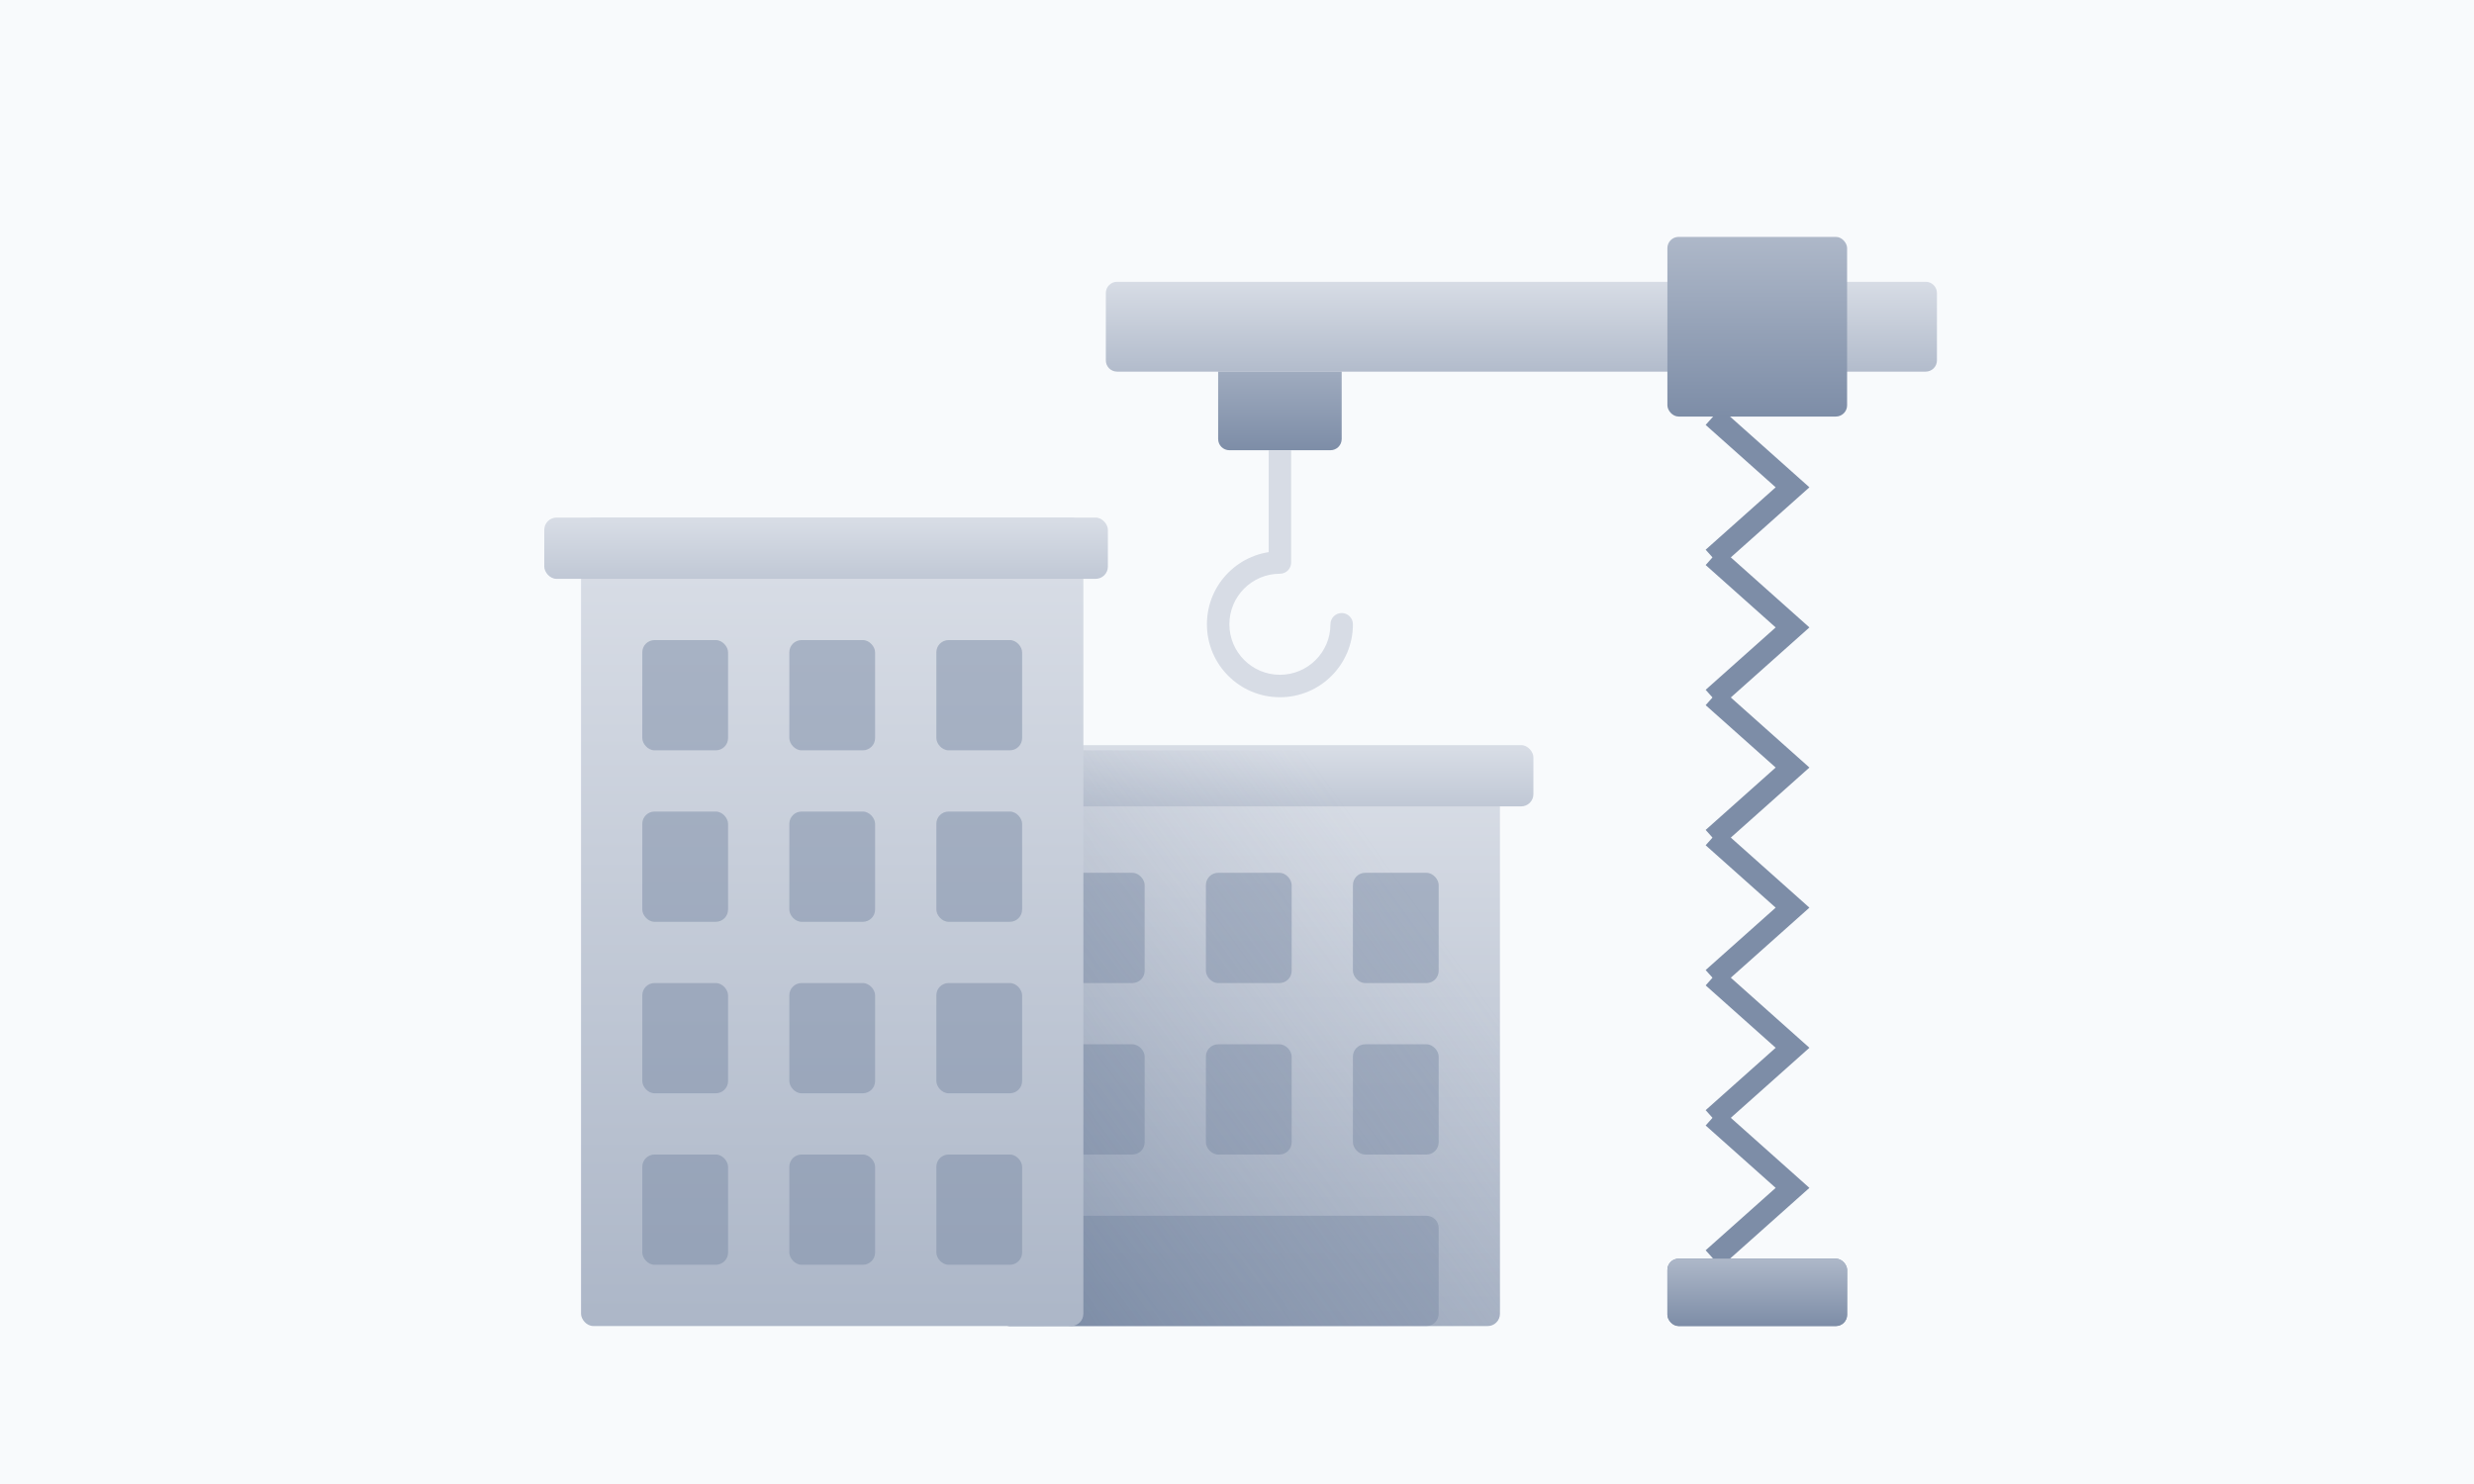 <svg width="250" height="150" viewBox="0 0 250 150" fill="none" xmlns="http://www.w3.org/2000/svg">
<g id="Frame 1861">
<rect width="250" height="150" fill="#F8FAFC"/>
<g id="Group 396">
<path id="Rectangle 352" d="M173.113 42.103L181.138 49.257L173.113 56.41" stroke="#7D8DA7" stroke-width="2.27"/>
<path id="Rectangle 353" d="M173.113 56.266L181.138 63.419L173.113 70.572" stroke="#7D8DA7" stroke-width="2.27"/>
<path id="Rectangle 354" d="M173.113 70.429L181.138 77.582L173.113 84.735" stroke="#7D8DA7" stroke-width="2.27"/>
<path id="Rectangle 355" d="M173.113 84.591L181.138 91.744L173.113 98.897" stroke="#7D8DA7" stroke-width="2.27"/>
<path id="Rectangle 356" d="M173.113 98.754L181.138 105.907L173.113 113.06" stroke="#7D8DA7" stroke-width="2.27"/>
<path id="Rectangle 357" d="M173.113 112.916L181.138 120.069L173.113 127.222" stroke="#7D8DA7" stroke-width="2.27"/>
<g id="Rectangle 347">
<mask id="path-7-inside-1_619_55899" fill="white">
<rect x="171.896" y="16" width="11.349" height="115.762" rx="1.135"/>
</mask>
<rect x="171.896" y="16" width="11.349" height="115.762" rx="1.135" stroke="#D7DCE5" stroke-width="4.54" mask="url(#path-7-inside-1_619_55899)"/>
</g>
<path id="Rectangle 348" d="M111.746 29.619C111.746 28.992 112.254 28.484 112.881 28.484H194.595C195.222 28.484 195.73 28.992 195.73 29.619V36.429C195.73 37.056 195.222 37.564 194.595 37.564H112.881C112.254 37.564 111.746 37.056 111.746 36.429V29.619Z" fill="url(#paint0_linear_619_55899)"/>
<rect id="Rectangle 345" x="168.492" y="127.223" width="18.159" height="6.81" rx="1.135" fill="#7D8DA7"/>
<rect id="Rectangle 346" x="168.492" y="23.944" width="18.159" height="18.159" rx="1.135" fill="url(#paint1_linear_619_55899)"/>
<rect id="Rectangle 351" x="168.492" y="127.223" width="18.159" height="6.81" rx="1.135" fill="url(#paint2_linear_619_55899)"/>
<path id="Rectangle 350" d="M123.095 37.563H135.579V44.373C135.579 45 135.071 45.508 134.444 45.508H124.23C123.603 45.508 123.095 45 123.095 44.373V37.563Z" fill="url(#paint3_linear_619_55899)"/>
<path id="Ellipse 2" d="M136.714 63.099C136.714 62.472 136.206 61.964 135.579 61.964C134.953 61.964 134.444 62.472 134.444 63.099H136.714ZM129.337 56.857V57.992C129.964 57.992 130.472 57.484 130.472 56.857H129.337ZM134.444 63.099C134.444 65.92 132.158 68.206 129.337 68.206V70.476C133.412 70.476 136.714 67.173 136.714 63.099H134.444ZM129.337 68.206C126.517 68.206 124.23 65.92 124.23 63.099H121.96C121.96 67.173 125.263 70.476 129.337 70.476V68.206ZM124.23 63.099C124.23 60.279 126.517 57.992 129.337 57.992V55.722C125.263 55.722 121.96 59.025 121.96 63.099H124.23ZM130.472 56.857V45.508H128.202V56.857H130.472Z" fill="#D7DCE5"/>
<g id="Group 393">
<rect id="Rectangle 369" x="100.808" y="75.842" width="50.762" height="58.191" rx="1.238" fill="url(#paint4_linear_619_55899)"/>
<rect id="Rectangle 379" x="98" y="75.317" width="56.953" height="6.191" rx="1.238" fill="url(#paint5_linear_619_55899)"/>
<rect id="Rectangle 371" x="107" y="88.223" width="8.667" height="11.143" rx="1.238" fill="#7D8DA7" fill-opacity="0.5"/>
<rect id="Rectangle 372" x="107" y="105.556" width="8.667" height="11.143" rx="1.238" fill="#7D8DA7" fill-opacity="0.5"/>
<rect id="Rectangle 374" x="121.857" y="88.223" width="8.667" height="11.143" rx="1.238" fill="#7D8DA7" fill-opacity="0.5"/>
<rect id="Rectangle 375" x="121.857" y="105.556" width="8.667" height="11.143" rx="1.238" fill="#7D8DA7" fill-opacity="0.5"/>
<path id="Rectangle 376" d="M107 124.128C107 123.444 107.554 122.89 108.238 122.89H144.143C144.826 122.89 145.381 123.444 145.381 124.128V132.794C145.381 133.478 144.826 134.033 144.143 134.033H108.238C107.554 134.033 107 133.478 107 132.794V124.128Z" fill="#7D8DA7" fill-opacity="0.5"/>
<rect id="Rectangle 377" x="136.714" y="88.223" width="8.667" height="11.143" rx="1.238" fill="#7D8DA7" fill-opacity="0.5"/>
<rect id="Rectangle 378" x="136.714" y="105.556" width="8.667" height="11.143" rx="1.238" fill="#7D8DA7" fill-opacity="0.5"/>
<rect id="Rectangle 369_2" x="100.808" y="75.842" width="50.762" height="58.191" rx="1.238" fill="url(#paint6_linear_619_55899)"/>
</g>
<g id="Group 392">
<rect id="Rectangle 358" x="58.714" y="52.317" width="50.762" height="81.715" rx="1.238" fill="url(#paint7_linear_619_55899)"/>
<rect id="Rectangle 359" x="55" y="52.317" width="56.953" height="6.191" rx="1.238" fill="url(#paint8_linear_619_55899)"/>
<rect id="Rectangle 360" x="64.905" y="64.698" width="8.667" height="11.143" rx="1.238" fill="#7D8DA7" fill-opacity="0.5"/>
<rect id="Rectangle 363" x="64.905" y="82.031" width="8.667" height="11.143" rx="1.238" fill="#7D8DA7" fill-opacity="0.5"/>
<rect id="Rectangle 366" x="64.905" y="99.365" width="8.667" height="11.143" rx="1.238" fill="#7D8DA7" fill-opacity="0.5"/>
<rect id="Rectangle 380" x="64.905" y="116.698" width="8.667" height="11.143" rx="1.238" fill="#7D8DA7" fill-opacity="0.5"/>
<rect id="Rectangle 361" x="79.762" y="64.698" width="8.667" height="11.143" rx="1.238" fill="#7D8DA7" fill-opacity="0.5"/>
<rect id="Rectangle 364" x="79.762" y="82.031" width="8.667" height="11.143" rx="1.238" fill="#7D8DA7" fill-opacity="0.5"/>
<rect id="Rectangle 367" x="79.762" y="99.365" width="8.667" height="11.143" rx="1.238" fill="#7D8DA7" fill-opacity="0.5"/>
<rect id="Rectangle 381" x="79.762" y="116.698" width="8.667" height="11.143" rx="1.238" fill="#7D8DA7" fill-opacity="0.5"/>
<rect id="Rectangle 362" x="94.619" y="64.698" width="8.667" height="11.143" rx="1.238" fill="#7D8DA7" fill-opacity="0.5"/>
<rect id="Rectangle 365" x="94.619" y="82.031" width="8.667" height="11.143" rx="1.238" fill="#7D8DA7" fill-opacity="0.5"/>
<rect id="Rectangle 368" x="94.619" y="99.365" width="8.667" height="11.143" rx="1.238" fill="#7D8DA7" fill-opacity="0.5"/>
<rect id="Rectangle 382" x="94.619" y="116.698" width="8.667" height="11.143" rx="1.238" fill="#7D8DA7" fill-opacity="0.5"/>
</g>
</g>
</g>
<defs>
<linearGradient id="paint0_linear_619_55899" x1="153.738" y1="28.484" x2="153.738" y2="50.615" gradientUnits="userSpaceOnUse">
<stop stop-color="#D7DCE5"/>
<stop offset="1" stop-color="#7D8DA7"/>
</linearGradient>
<linearGradient id="paint1_linear_619_55899" x1="177.572" y1="8.623" x2="177.572" y2="42.103" gradientUnits="userSpaceOnUse">
<stop stop-color="#D7DCE5"/>
<stop offset="1" stop-color="#7D8DA7"/>
</linearGradient>
<linearGradient id="paint2_linear_619_55899" x1="177.572" y1="121.477" x2="177.572" y2="134.032" gradientUnits="userSpaceOnUse">
<stop stop-color="#D7DCE5"/>
<stop offset="1" stop-color="#7D8DA7"/>
</linearGradient>
<linearGradient id="paint3_linear_619_55899" x1="129.337" y1="24.512" x2="129.337" y2="45.508" gradientUnits="userSpaceOnUse">
<stop stop-color="#D7DCE5"/>
<stop offset="1" stop-color="#7D8DA7"/>
</linearGradient>
<linearGradient id="paint4_linear_619_55899" x1="126.094" y1="79.996" x2="126.094" y2="193.579" gradientUnits="userSpaceOnUse">
<stop stop-color="#D7DCE5"/>
<stop offset="1" stop-color="#7D8DA7"/>
</linearGradient>
<linearGradient id="paint5_linear_619_55899" x1="126.37" y1="75.759" x2="126.37" y2="98.15" gradientUnits="userSpaceOnUse">
<stop stop-color="#D7DCE5"/>
<stop offset="1" stop-color="#7D8DA7"/>
</linearGradient>
<linearGradient id="paint6_linear_619_55899" x1="139.189" y1="85.747" x2="46.951" y2="152.604" gradientUnits="userSpaceOnUse">
<stop stop-color="#97A1B5" stop-opacity="0"/>
<stop offset="1" stop-color="#2D4A72"/>
</linearGradient>
<linearGradient id="paint7_linear_619_55899" x1="84" y1="58.15" x2="84" y2="217.65" gradientUnits="userSpaceOnUse">
<stop stop-color="#D7DCE5"/>
<stop offset="1" stop-color="#7D8DA7"/>
</linearGradient>
<linearGradient id="paint8_linear_619_55899" x1="83.37" y1="52.759" x2="83.37" y2="75.15" gradientUnits="userSpaceOnUse">
<stop stop-color="#D7DCE5"/>
<stop offset="1" stop-color="#7D8DA7"/>
</linearGradient>
</defs>
</svg>
